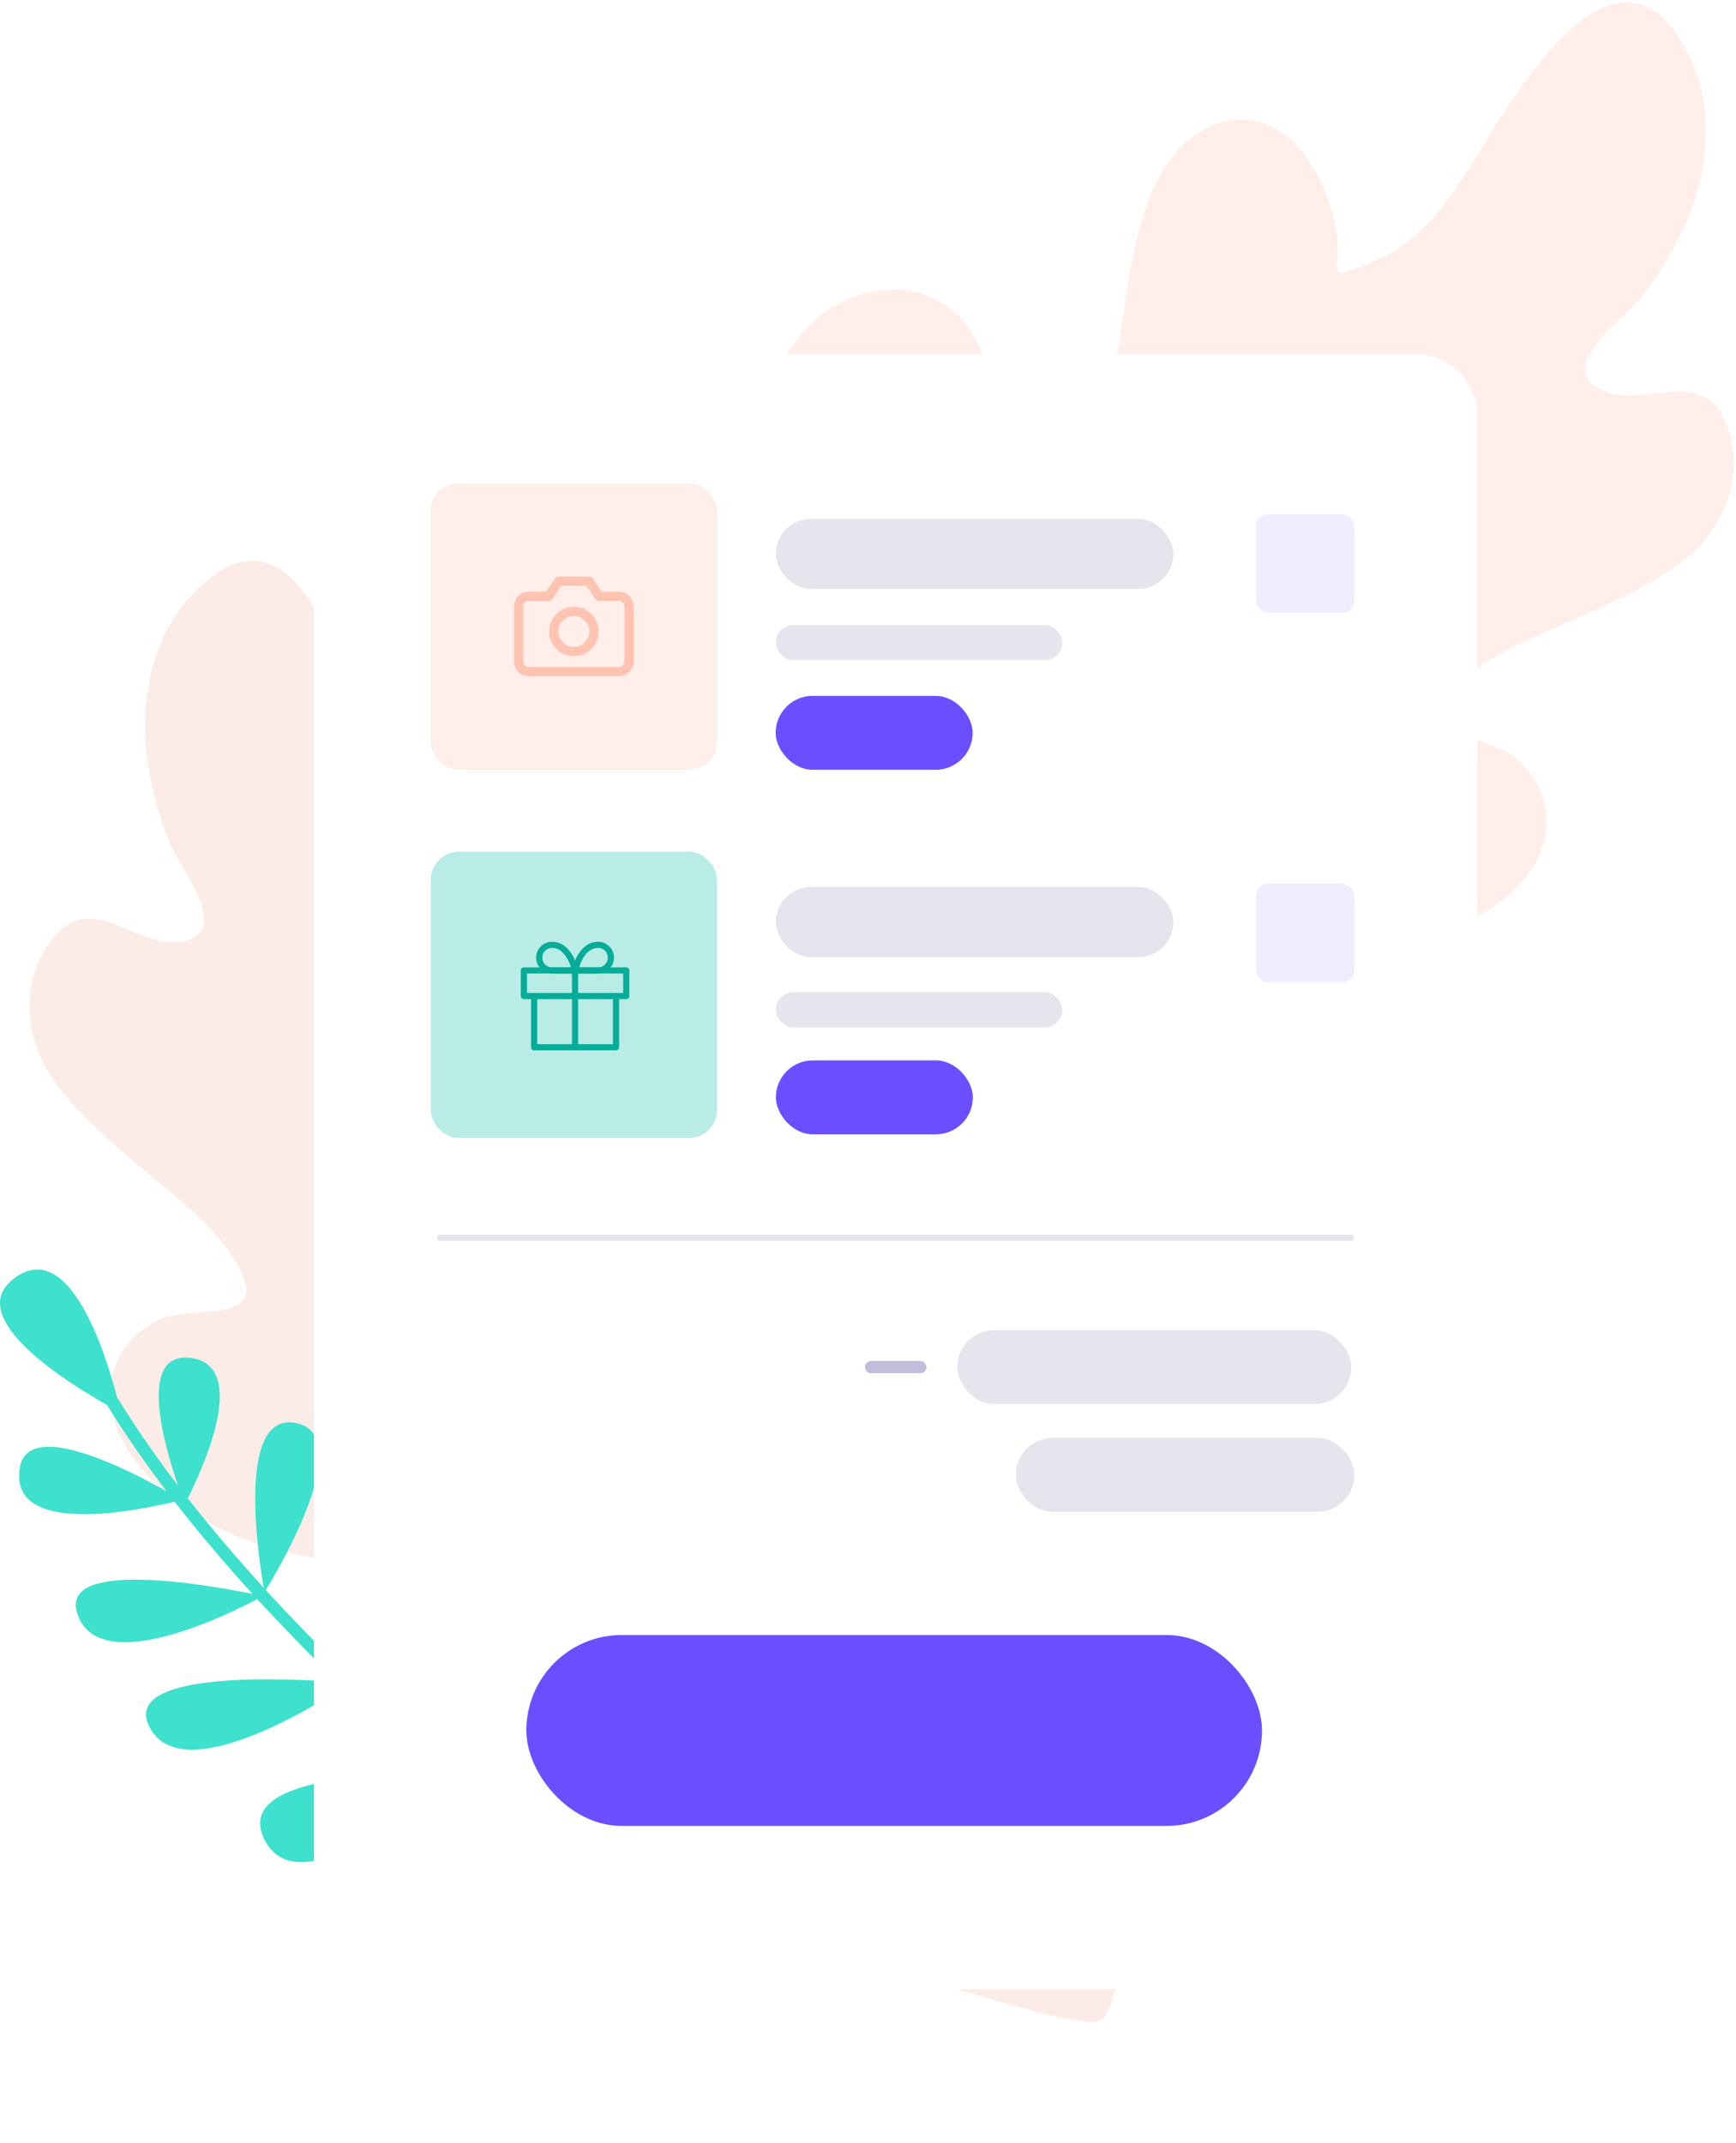 <svg width="564" height="696" viewBox="0 0 564 696" fill="none" xmlns="http://www.w3.org/2000/svg">
<path d="M357.489 656.214C366.001 651.902 367.496 592.307 388.096 537.129L396.245 468.639C388.862 457.805 376.933 451.024 363.614 454.701C351.669 457.992 345.636 472.087 341.132 481.543C338.283 487.512 333.489 506.709 325.135 508.545C303.787 513.212 308.964 457.966 310.554 449.037C315.521 421.246 325.87 388.689 313.566 361.096C302.698 336.709 271.438 327.25 254.211 352.447C248.303 361.061 239.107 404.278 224.08 394.732C206.038 383.269 212.85 341.867 214.848 326.058C217.375 306.131 223.562 272.277 202.859 257.65C181.563 242.601 158.208 269.88 153.681 286.992C152.963 289.664 153.415 291.61 151.199 293.328C145.08 289.681 137.706 283.613 133.432 277.996C126.947 269.467 123.524 259.328 120.57 249.435C114.272 228.494 98.986 154.062 62.248 193.273C49.338 207.054 45.656 226.997 47.595 244.852C48.809 254.447 51.234 263.898 54.821 273.012C58.001 281.5 75.667 302.19 59.811 305.601C43.692 309.089 29.467 286.808 15.736 306.664C6.117 320.53 8.355 338.736 18.28 352.017C29.985 367.646 47.566 379.946 62.223 393.097C68.329 398.581 74.613 405.519 78.197 412.658C87.166 430.52 61.277 423.538 50.985 428.936C43.039 433.09 37.644 439.692 36.247 448.149C32.959 468.066 51.786 485.984 69 495.205C90.117 506.511 114.456 507.155 137.382 512.865C150.186 516.064 194.188 533.914 171.1 550.746C157.947 560.327 137.687 563.98 132.361 580.835C124.71 605 145.664 617.837 165.808 622.468C191.981 628.466 241.564 629.04 266.422 633.782C289.483 638.103 349.87 660.083 357.489 656.214Z" fill="#FCECE7"/>
<path d="M135.647 379.557C128.682 373.037 143.915 315.402 139.571 256.664L150.903 188.629C161.022 180.292 174.371 177.119 186.13 184.374C196.678 190.875 198.528 206.095 200.207 216.433C201.273 222.96 200.507 242.733 208.013 246.831C227.204 257.284 237.686 202.794 238.657 193.776C241.661 165.705 240.831 131.554 260.362 108.503C277.618 88.13 310.275 87.792 319.767 116.801C323.031 126.724 319.771 170.788 336.868 165.827C357.396 159.867 362.437 118.212 364.94 102.475C368.087 82.637 371.617 48.404 395.584 40.151C420.24 31.659 435.033 64.382 434.592 82.077C434.535 84.843 433.556 86.585 435.203 88.854C442.099 87.064 450.875 83.302 456.549 79.104C465.162 72.729 471.284 63.953 476.887 55.28C488.791 36.937 524.285 -30.249 548.589 17.672C557.13 34.514 555.086 54.691 548.231 71.291C544.382 80.163 539.41 88.559 533.417 96.306C527.99 103.566 505.242 118.489 519.511 126.199C534.011 134.056 553.901 116.643 561.53 139.547C566.886 155.55 559.645 172.403 546.402 182.379C530.792 194.11 510.473 201.002 492.723 209.528C485.327 213.085 477.353 217.988 471.915 223.84C458.308 238.481 485.117 239.019 493.488 247.08C499.955 253.291 503.288 261.138 502.264 269.648C499.85 289.69 476.763 301.627 457.656 305.665C434.22 310.613 410.672 304.424 387.064 303.494C373.877 302.984 326.638 307.814 344.097 330.432C354.045 343.309 372.475 352.483 372.874 370.155C373.461 395.495 349.752 401.959 329.117 400.771C302.311 399.209 254.546 385.892 229.354 383.492C206.005 381.19 141.88 385.403 135.647 379.557Z" fill="#FFEEE9"/>
<path d="M25.048 523.838C19.527 506.073 68.474 514.89 82.028 517.648C72.752 507.466 64.313 497.48 56.709 487.692C46.293 490.238 2.575 499.625 6.441 476.636C9.143 460.553 41.674 477.275 54.115 484.316C46.93 474.876 40.539 465.634 34.943 456.588C34.894 456.5 34.849 456.409 34.81 456.317C22.286 449.277 -11.637 428.3 4.075 415.584C22.446 400.717 34.553 440.341 38.12 454.153C38.3 454.302 38.456 454.477 38.58 454.67C44.527 464.231 50.962 473.526 57.859 482.518C53.296 469.318 44.54 438.815 61.915 441.012C81.543 443.493 65.287 478.127 61.005 486.588C68.433 496.077 76.656 505.759 85.672 515.635C84.091 506.58 76.489 458.052 96.242 462.168C116.309 466.355 90.06 510.372 86.349 516.405C94.714 525.54 103.754 534.828 113.468 544.269C113.072 533.506 112.297 485.634 130.305 490.444C154.511 496.908 120.74 538.006 114.517 545.285C124.111 554.582 134.336 564.012 145.19 573.577C144.484 559.708 143.197 508.102 163.921 518.101C185.018 528.282 154.414 566.356 146.953 575.113C153.344 580.714 159.947 586.359 166.762 592.051C171.817 596.27 176.835 600.385 181.815 604.397C181.537 592.909 181.101 531.165 204.018 543.539C227.474 556.201 189.419 598.141 182.799 605.17C184.524 606.558 186.245 607.934 187.961 609.297L184.004 611.29C182.642 610.203 181.276 609.108 179.905 608.007C177.511 610.308 172.215 615.272 165.72 620.498L131.413 637.774C126.76 637.418 123.157 634.673 121.499 628.289C116.971 610.867 165.839 607.411 178.397 606.804C173.66 602.977 168.88 599.054 164.056 595.037C157.219 589.33 150.599 583.669 144.196 578.054C135.471 585.994 96.877 619.288 85.917 597.429C75.331 576.308 127.484 575.98 142.191 576.298C131.342 566.738 121.121 557.305 111.53 547.999C101.392 554.606 57.689 581.473 48.224 560.146C40.294 542.281 94.551 545.138 109.752 546.274C100.412 537.163 91.683 528.186 83.564 519.345C74.19 524.333 31.72 545.323 25.048 523.838Z" fill="#3DE1CD"/>
<g filter="url(#filter0_d_2276_3773)">
<path d="M102 125C102 113.954 110.954 105 122 105H460C471.046 105 480 113.954 480 125V616C480 627.046 471.046 636 460 636H122C110.954 636 102 627.046 102 616V125Z" fill="white"/>
<rect x="140" y="147" width="92.891" height="92.891" rx="9" fill="#B9ECE6"/>
<rect x="140" y="147" width="92.891" height="92.891" rx="9" fill="#FFEEE9"/>
<path d="M204.391 204.865C204.391 205.73 204.047 206.56 203.435 207.172C202.823 207.784 201.993 208.128 201.128 208.128H171.764C170.898 208.128 170.068 207.784 169.457 207.172C168.845 206.56 168.501 205.73 168.501 204.865V186.92C168.501 186.055 168.845 185.225 169.457 184.613C170.068 184.001 170.898 183.657 171.764 183.657H178.289L181.552 178.763H191.34L194.603 183.657H201.128C201.993 183.657 202.823 184.001 203.435 184.613C204.047 185.225 204.391 186.055 204.391 186.92V204.865Z" stroke="#FFC3B1" stroke-width="3" stroke-linecap="round" stroke-linejoin="round"/>
<path d="M186.446 201.602C190.05 201.602 192.971 198.681 192.971 195.077C192.971 191.473 190.05 188.551 186.446 188.551C182.842 188.551 179.92 191.473 179.92 195.077C179.92 198.681 182.842 201.602 186.446 201.602Z" stroke="#FFC3B1" stroke-width="3" stroke-linecap="round" stroke-linejoin="round"/>
<rect x="252.061" y="158.499" width="129.154" height="22.792" rx="11.396" fill="#E6E4ED"/>
<rect x="252" y="216" width="64" height="24" rx="12" fill="#6B4EFF"/>
<rect x="252.061" y="193" width="93.067" height="11.396" rx="5.698" fill="#E6E4ED"/>
<rect x="408" y="157" width="32" height="32" rx="4" fill="#F0EDFF"/>
<rect x="140" y="266.658" width="92.891" height="92.891" rx="9" fill="#B9ECE6"/>
<rect x="140" y="266.658" width="92.891" height="92.891" rx="9" fill="#B9ECE6"/>
<path d="M200.136 313.487V330.12H173.523V313.487" stroke="#05AD99" stroke-width="2" stroke-linecap="round" stroke-linejoin="round"/>
<path d="M203.463 305.17H170.196V313.487H203.463V305.17Z" stroke="#05AD99" stroke-width="2" stroke-linecap="round" stroke-linejoin="round"/>
<path d="M186.83 330.121V305.17" stroke="#05AD99" stroke-width="2" stroke-linecap="round" stroke-linejoin="round"/>
<path d="M186.83 305.17H194.315C195.417 305.17 196.475 304.732 197.255 303.952C198.035 303.172 198.473 302.115 198.473 301.012C198.473 299.909 198.035 298.851 197.255 298.071C196.475 297.292 195.417 296.854 194.315 296.854C188.493 296.854 186.83 305.17 186.83 305.17Z" stroke="#05AD99" stroke-width="2" stroke-linecap="round" stroke-linejoin="round"/>
<path d="M186.83 305.17H179.345C178.242 305.17 177.184 304.732 176.404 303.952C175.625 303.172 175.187 302.115 175.187 301.012C175.187 299.909 175.625 298.851 176.404 298.071C177.184 297.292 178.242 296.854 179.345 296.854C185.167 296.854 186.83 305.17 186.83 305.17Z" stroke="#05AD99" stroke-width="2" stroke-linecap="round" stroke-linejoin="round"/>
<rect x="252.061" y="278.054" width="129.154" height="22.792" rx="11.396" fill="#E6E4ED"/>
<rect x="252.061" y="312.242" width="93.067" height="11.396" rx="5.698" fill="#E6E4ED"/>
<rect x="252.061" y="334.386" width="64" height="24" rx="12" fill="#6B4EFF"/>
<rect x="408" y="277" width="32" height="32" rx="4" fill="#F0EDFF"/>
<line x1="143" y1="392" x2="439" y2="392" stroke="#E5E4ED" stroke-width="2" stroke-linecap="round"/>
<rect x="311" y="422" width="128" height="24" rx="12" fill="#E6E4ED"/>
<rect x="281" y="432" width="20" height="4" rx="2" fill="#C1BEDB"/>
<rect x="330" y="457" width="110" height="24" rx="12" fill="#E6E4ED"/>
<rect x="171" y="521" width="239" height="62" rx="31" fill="#6B4EFF"/>
</g>
<defs>
<filter id="filter0_d_2276_3773" x="52" y="65" width="478" height="631" filterUnits="userSpaceOnUse" color-interpolation-filters="sRGB">
<feFlood flood-opacity="0" result="BackgroundImageFix"/>
<feColorMatrix in="SourceAlpha" type="matrix" values="0 0 0 0 0 0 0 0 0 0 0 0 0 0 0 0 0 0 127 0" result="hardAlpha"/>
<feOffset dy="10"/>
<feGaussianBlur stdDeviation="25"/>
<feColorMatrix type="matrix" values="0 0 0 0 0.075 0 0 0 0 0.039 0 0 0 0 0.247 0 0 0 0.24 0"/>
<feBlend mode="normal" in2="BackgroundImageFix" result="effect1_dropShadow_2276_3773"/>
<feBlend mode="normal" in="SourceGraphic" in2="effect1_dropShadow_2276_3773" result="shape"/>
</filter>
</defs>
</svg>
